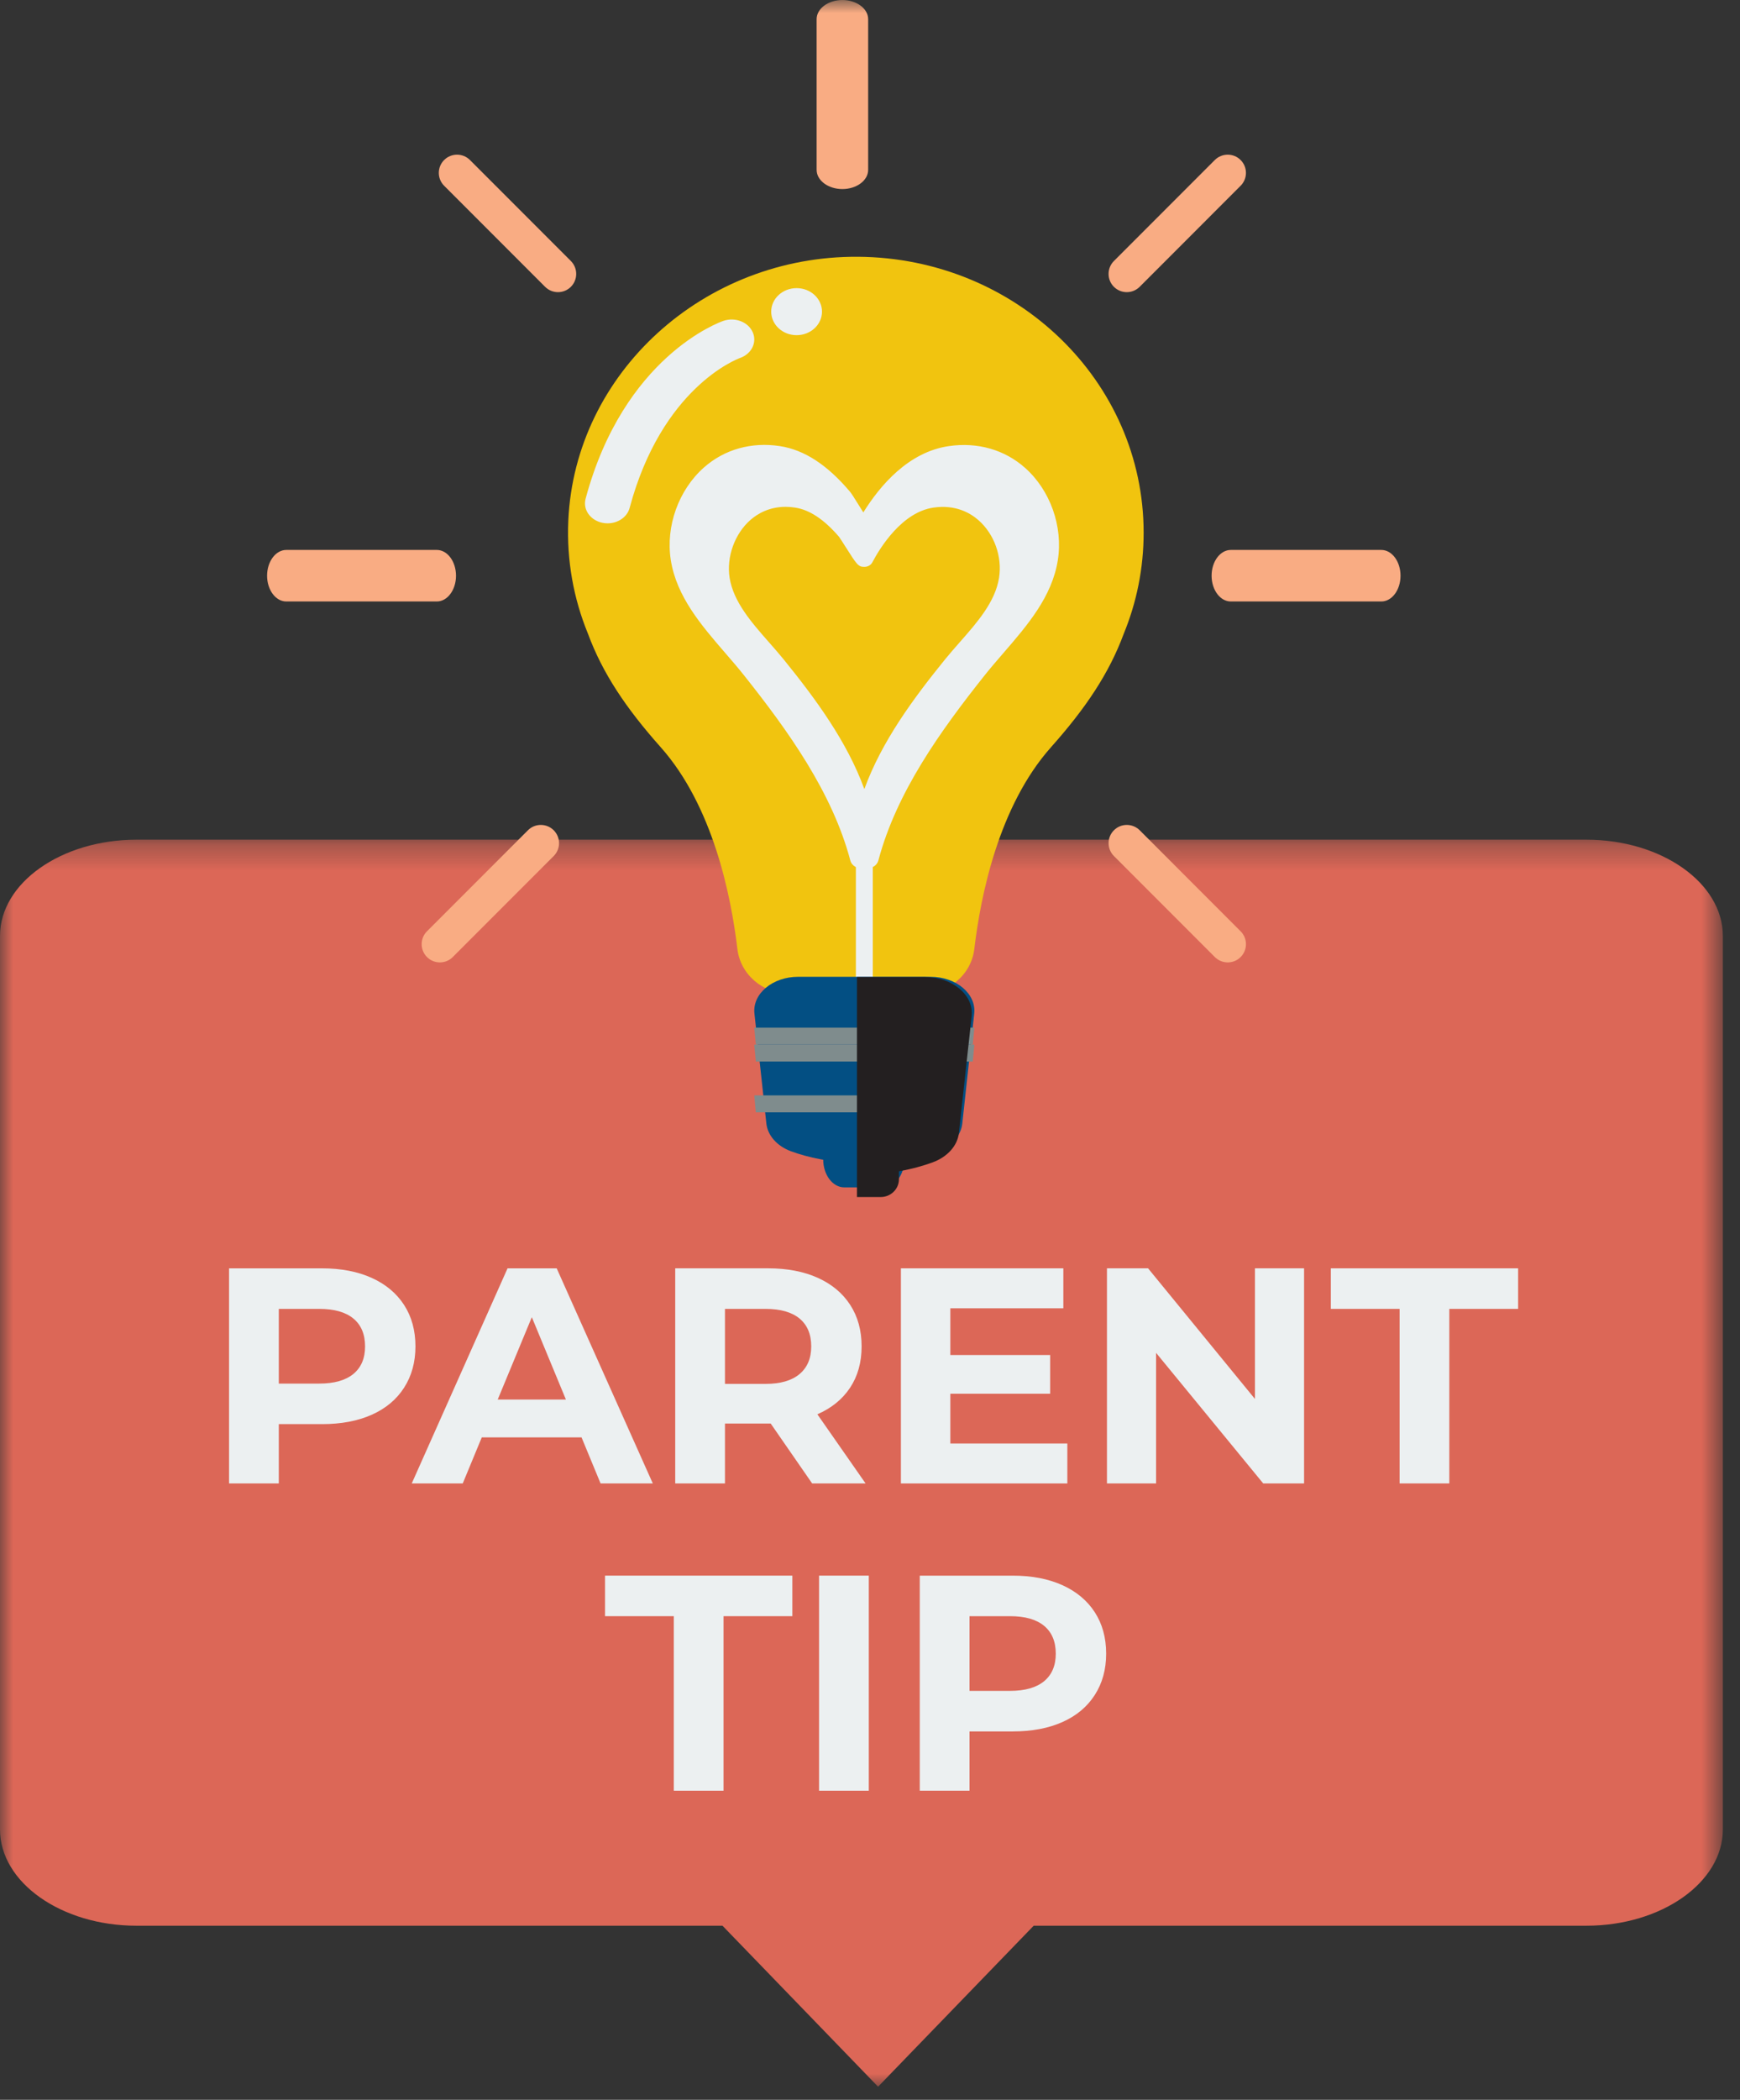 <?xml version="1.0" encoding="UTF-8"?>
<svg width="68px" height="82px" viewBox="0 0 68 82" version="1.1" xmlns="http://www.w3.org/2000/svg" xmlns:xlink="http://www.w3.org/1999/xlink">
    <rect x="0" y="0" width="68" height="82" fill="#333333" stroke="none"/>
    <!-- Generator: Sketch 56.3 (81716) - https://sketch.com -->
    <title>Group 50</title>
    <desc>Created with Sketch.</desc>
    <defs>
        <polygon id="path-1" points="0 0.303 67.33 0.303 67.33 49 0 49"></polygon>
        <polygon id="path-3" points="0 81.488 67.33 81.488 67.33 0 0 0"></polygon>
    </defs>
    <g id="Page-1" stroke="none" stroke-width="1" fill="none" fill-rule="evenodd">
        <g id="IBE_walmart_0-6m" transform="translate(-246, -1383)">
            <g id="Group-50" transform="translate(246, 1383)">
                <g id="Group-3" transform="translate(0, 32.488)">
                    <mask id="mask-2" fill="white">
                        <use xlink:href="#path-1"></use>
                    </mask>
                    <g id="Clip-2"></g>
                    <path d="M61.999,0.303 L5.33,0.303 C2.398,0.303 0,1.994 0,4.061 L0,38.956 C0,41.023 2.398,42.714 5.33,42.714 L28.235,42.714 L34.316,49.001 L40.397,42.714 L61.999,42.714 C64.932,42.714 67.33,41.023 67.33,38.956 L67.33,4.061 C67.33,1.994 64.932,0.303 61.999,0.303" id="Fill-1" fill="#DC6757" mask="url(#mask-2)"></path>
                </g>
                <path d="M33.54,10.027 C27.51,9.981 22.471,14.553 22.21,20.325 C22.14,21.889 22.418,23.383 22.976,24.743 C23.549,26.294 24.465,27.657 25.818,29.177 C27.86,31.471 28.57,34.968 28.817,37.057 C28.935,38.053 29.811,38.807 30.858,38.807 L33.447,38.807 L36.036,38.807 C37.083,38.807 37.96,38.053 38.077,37.057 C38.324,34.968 39.033,31.471 41.076,29.177 C42.43,27.657 43.346,26.294 43.919,24.743 C44.42,23.522 44.694,22.193 44.694,20.802 C44.694,14.881 39.709,10.074 33.54,10.027" id="Fill-4" fill="#F1C40F"></path>
                <path d="M33.779,38.807 C33.596,38.807 33.448,38.592 33.448,38.326 L33.448,33.334 C33.448,33.068 33.596,32.852 33.779,32.852 C33.962,32.852 34.109,33.068 34.109,33.334 L34.109,38.326 C34.109,38.592 33.962,38.807 33.779,38.807" id="Fill-6" fill="#ECF0F1"></path>
                <path d="M34.522,44.181 L32.995,44.181 C32.54,44.181 32.171,44.671 32.171,45.275 C32.171,45.879 32.54,46.369 32.995,46.369 L34.522,46.369 C34.976,46.369 35.345,45.879 35.345,45.275 C35.345,44.671 34.976,44.181 34.522,44.181" id="Fill-8" fill="#034F83"></path>
                <path d="M37.607,43.876 C37.557,44.343 37.192,44.757 36.644,44.959 C36.021,45.188 35.069,45.423 33.779,45.423 C32.489,45.423 31.537,45.188 30.913,44.959 C30.366,44.757 30.001,44.343 29.95,43.876 L29.484,39.581 C29.4,38.808 30.19,38.145 31.193,38.145 L36.364,38.145 C37.368,38.145 38.157,38.808 38.073,39.581 L37.607,43.876 Z" id="Fill-10" fill="#034F83"></path>
                <polygon id="Fill-12" fill="#7F8C8D" points="37.417 42.776 29.478 42.776 29.537 43.438 37.357 43.438"></polygon>
                <polygon id="Fill-14" fill="#7F8C8D" points="38.078 40.792 29.477 40.792 29.54 41.454 38.016 41.454"></polygon>
                <polygon id="Fill-16" fill="#7F8C8D" points="29.538 40.792 38.017 40.792 38.078 40.13 29.477 40.13"></polygon>
                <path d="M36.14,38.153 L33.491,38.153 L33.491,46.746 L34.419,46.746 C34.813,46.746 35.131,46.434 35.131,46.05 L35.131,45.74 C35.661,45.648 36.097,45.52 36.44,45.395 C37.028,45.181 37.419,44.742 37.474,44.245 L37.973,39.678 C38.064,38.858 37.216,38.153 36.14,38.153" id="Fill-18" fill="#231F20"></path>
                <path d="M23.746,20.437 C23.679,20.437 23.61,20.43 23.542,20.416 C23.067,20.317 22.772,19.897 22.885,19.478 C24.374,13.925 28.114,12.584 28.272,12.53 C28.727,12.374 29.24,12.572 29.417,12.974 C29.594,13.373 29.371,13.822 28.92,13.98 C28.778,14.032 25.862,15.152 24.606,19.836 C24.51,20.195 24.147,20.437 23.746,20.437" id="Fill-20" fill="#ECF0F1"></path>
                <path d="M32.124,12.17 C32.124,12.677 31.68,13.089 31.132,13.089 C30.583,13.089 30.139,12.677 30.139,12.17 C30.139,11.663 30.583,11.252 31.132,11.252 C31.68,11.252 32.124,11.663 32.124,12.17" id="Fill-22" fill="#ECF0F1"></path>
                <path d="M33.901,33.908 C33.867,33.908 33.833,33.904 33.798,33.897 C33.792,33.895 33.785,33.894 33.779,33.892 C33.772,33.894 33.766,33.895 33.759,33.897 C33.524,33.949 33.288,33.817 33.231,33.603 C32.526,30.947 30.81,28.549 29.061,26.353 C28.838,26.072 28.599,25.797 28.347,25.505 C27.409,24.42 26.439,23.298 26.215,21.87 C26.009,20.553 26.518,19.134 27.511,18.255 C28.312,17.548 29.366,17.251 30.479,17.421 C31.429,17.567 32.324,18.147 33.214,19.197 C33.275,19.269 33.367,19.413 33.592,19.776 C33.635,19.845 33.686,19.927 33.739,20.011 C34.396,18.953 35.508,17.649 37.082,17.421 C38.204,17.258 39.263,17.561 40.064,18.274 C41.046,19.148 41.547,20.56 41.341,21.87 C41.118,23.3 40.149,24.42 39.213,25.502 C38.96,25.795 38.721,26.071 38.496,26.353 C36.747,28.549 35.031,30.947 34.327,33.603 C34.278,33.785 34.098,33.908 33.901,33.908 M30.701,19.793 C30.063,19.793 29.613,20.057 29.333,20.3 C28.714,20.838 28.384,21.748 28.514,22.566 C28.665,23.506 29.369,24.306 30.05,25.08 C30.245,25.301 30.444,25.528 30.629,25.755 C31.878,27.295 33.107,28.965 33.779,30.815 C34.451,28.965 35.68,27.295 36.929,25.755 C37.114,25.527 37.315,25.299 37.509,25.078 C38.189,24.306 38.893,23.507 39.043,22.566 C39.174,21.74 38.858,20.856 38.238,20.313 C37.906,20.022 37.333,19.701 36.485,19.822 C35.254,19.998 34.4,21.377 34.09,21.962 C34.034,22.069 33.912,22.137 33.779,22.137 C33.541,22.137 33.493,22.062 33.033,21.337 C32.942,21.194 32.818,20.998 32.787,20.959 C32.2,20.28 31.637,19.907 31.07,19.822 C30.941,19.802 30.818,19.793 30.701,19.793" id="Fill-24" fill="#ECF0F1"></path>
                <path d="M13.812,53.653 C14.116,53.401 14.267,53.044 14.267,52.58 C14.267,52.106 14.116,51.745 13.812,51.492 C13.507,51.24 13.063,51.114 12.48,51.114 L10.896,51.114 L10.896,54.031 L12.48,54.031 C13.063,54.031 13.507,53.904 13.812,53.653 M14.526,49.903 C15.074,50.151 15.496,50.504 15.791,50.959 C16.087,51.416 16.236,51.956 16.236,52.58 C16.236,53.194 16.087,53.733 15.791,54.193 C15.496,54.653 15.074,55.005 14.526,55.249 C13.977,55.493 13.332,55.614 12.587,55.614 L10.896,55.614 L10.896,57.931 L8.952,57.931 L8.952,49.531 L12.587,49.531 C13.332,49.531 13.977,49.656 14.526,49.903" id="Fill-26" fill="#ECF0F1"></path>
                <path d="M22.116,54.654 L20.784,51.438 L19.451,54.654 L22.116,54.654 Z M22.727,56.132 L18.828,56.132 L18.084,57.931 L16.091,57.931 L19.835,49.531 L21.756,49.531 L25.512,57.931 L23.471,57.931 L22.727,56.132 Z" id="Fill-28" fill="#ECF0F1"></path>
                <path d="M31.248,51.492 C30.943,51.24 30.499,51.114 29.916,51.114 L28.332,51.114 L28.332,54.043 L29.916,54.043 C30.499,54.043 30.943,53.915 31.248,53.658 C31.552,53.402 31.703,53.043 31.703,52.579 C31.703,52.106 31.552,51.745 31.248,51.492 L31.248,51.492 Z M31.739,57.93 L30.119,55.591 L30.023,55.591 L28.332,55.591 L28.332,57.93 L26.388,57.93 L26.388,49.53 L30.023,49.53 C30.768,49.53 31.413,49.655 31.962,49.902 C32.51,50.15 32.932,50.503 33.227,50.959 C33.523,51.415 33.672,51.955 33.672,52.579 C33.672,53.203 33.521,53.741 33.222,54.192 C32.922,54.644 32.495,54.99 31.943,55.23 L33.827,57.93 L31.739,57.93 Z" id="Fill-30" fill="#ECF0F1"></path>
                <polygon id="Fill-32" fill="#ECF0F1" points="41.712 56.371 41.712 57.931 35.208 57.931 35.208 49.53 41.556 49.53 41.556 51.091 37.14 51.091 37.14 52.915 41.04 52.915 41.04 54.427 37.14 54.427 37.14 56.371"></polygon>
                <polygon id="Fill-34" fill="#ECF0F1" points="50.964 49.53 50.964 57.93 49.367 57.93 45.18 52.831 45.18 57.93 43.26 57.93 43.26 49.53 44.867 49.53 49.044 54.631 49.044 49.53"></polygon>
                <polygon id="Fill-36" fill="#ECF0F1" points="54.697 51.114 52.009 51.114 52.009 49.53 59.329 49.53 59.329 51.114 56.64 51.114 56.64 57.93 54.697 57.93"></polygon>
                <polygon id="Fill-38" fill="#ECF0F1" points="26.333 63.114 23.645 63.114 23.645 61.53 30.965 61.53 30.965 63.114 28.276 63.114 28.276 69.93 26.333 69.93"></polygon>
                <mask id="mask-4" fill="white">
                    <use xlink:href="#path-3"></use>
                </mask>
                <g id="Clip-41"></g>
                <polygon id="Fill-40" fill="#ECF0F1" mask="url(#mask-4)" points="32.009 69.93 33.953 69.93 33.953 61.53 32.009 61.53"></polygon>
                <path d="M40.805,65.653 C41.109,65.4 41.26,65.043 41.26,64.579 C41.26,64.106 41.109,63.745 40.805,63.492 C40.5,63.24 40.056,63.114 39.473,63.114 L37.889,63.114 L37.889,66.031 L39.473,66.031 C40.056,66.031 40.5,65.904 40.805,65.653 M41.519,61.903 C42.067,62.151 42.489,62.504 42.784,62.959 C43.08,63.416 43.229,63.956 43.229,64.579 C43.229,65.195 43.08,65.733 42.784,66.192 C42.489,66.653 42.067,67.005 41.519,67.249 C40.97,67.493 40.325,67.615 39.58,67.615 L37.889,67.615 L37.889,69.93 L35.945,69.93 L35.945,61.531 L39.58,61.531 C40.325,61.531 40.97,61.656 41.519,61.903" id="Fill-42" fill="#ECF0F1" mask="url(#mask-4)"></path>
                <path d="M32.921,7.383 C32.364,7.383 31.914,7.046 31.914,6.633 L31.914,0.75 C31.914,0.337 32.364,0.001 32.921,0.001 C33.477,0.001 33.928,0.337 33.928,0.75 L33.928,6.633 C33.928,7.046 33.477,7.383 32.921,7.383" id="Fill-43" fill="#F9AC83" mask="url(#mask-4)"></path>
                <path d="M44.035,11.409 C43.852,11.409 43.671,11.339 43.532,11.201 C43.254,10.922 43.254,10.472 43.532,10.193 L47.476,6.248 C47.755,5.971 48.206,5.971 48.483,6.248 C48.762,6.526 48.762,6.977 48.483,7.255 L44.538,11.201 C44.399,11.339 44.218,11.409 44.035,11.409" id="Fill-44" fill="#F9AC83" mask="url(#mask-4)"></path>
                <path d="M53.982,23.489 L48.101,23.489 C47.686,23.489 47.35,23.038 47.35,22.483 C47.35,21.927 47.686,21.476 48.101,21.476 L53.982,21.476 C54.397,21.476 54.733,21.927 54.733,22.483 C54.733,23.038 54.397,23.489 53.982,23.489" id="Fill-45" fill="#F9AC83" mask="url(#mask-4)"></path>
                <path d="M47.981,37.583 C47.798,37.583 47.617,37.514 47.477,37.375 L43.533,33.43 C43.254,33.151 43.254,32.701 43.533,32.423 C43.81,32.145 44.261,32.145 44.54,32.423 L48.484,36.368 C48.762,36.646 48.762,37.097 48.484,37.375 C48.345,37.514 48.163,37.583 47.981,37.583" id="Fill-46" fill="#F9AC83" mask="url(#mask-4)"></path>
                <path d="M21.806,11.409 C21.624,11.409 21.442,11.339 21.303,11.201 L17.358,7.255 C17.079,6.977 17.079,6.526 17.358,6.248 C17.636,5.971 18.087,5.971 18.365,6.248 L22.31,10.193 C22.588,10.472 22.588,10.922 22.31,11.201 C22.171,11.339 21.989,11.409 21.806,11.409" id="Fill-47" fill="#F9AC83" mask="url(#mask-4)"></path>
                <path d="M17.07,23.489 L11.189,23.489 C10.774,23.489 10.438,23.038 10.438,22.483 C10.438,21.927 10.774,21.476 11.189,21.476 L17.07,21.476 C17.485,21.476 17.821,21.927 17.821,22.483 C17.821,23.038 17.485,23.489 17.07,23.489" id="Fill-48" fill="#F9AC83" mask="url(#mask-4)"></path>
                <path d="M17.191,37.583 C17.008,37.583 16.826,37.514 16.687,37.375 C16.409,37.097 16.409,36.646 16.687,36.368 L20.632,32.423 C20.91,32.145 21.361,32.145 21.639,32.423 C21.917,32.701 21.917,33.151 21.639,33.43 L17.694,37.375 C17.555,37.514 17.373,37.583 17.191,37.583" id="Fill-49" fill="#F9AC83" mask="url(#mask-4)"></path>
            </g>
        </g>
    </g>
</svg>